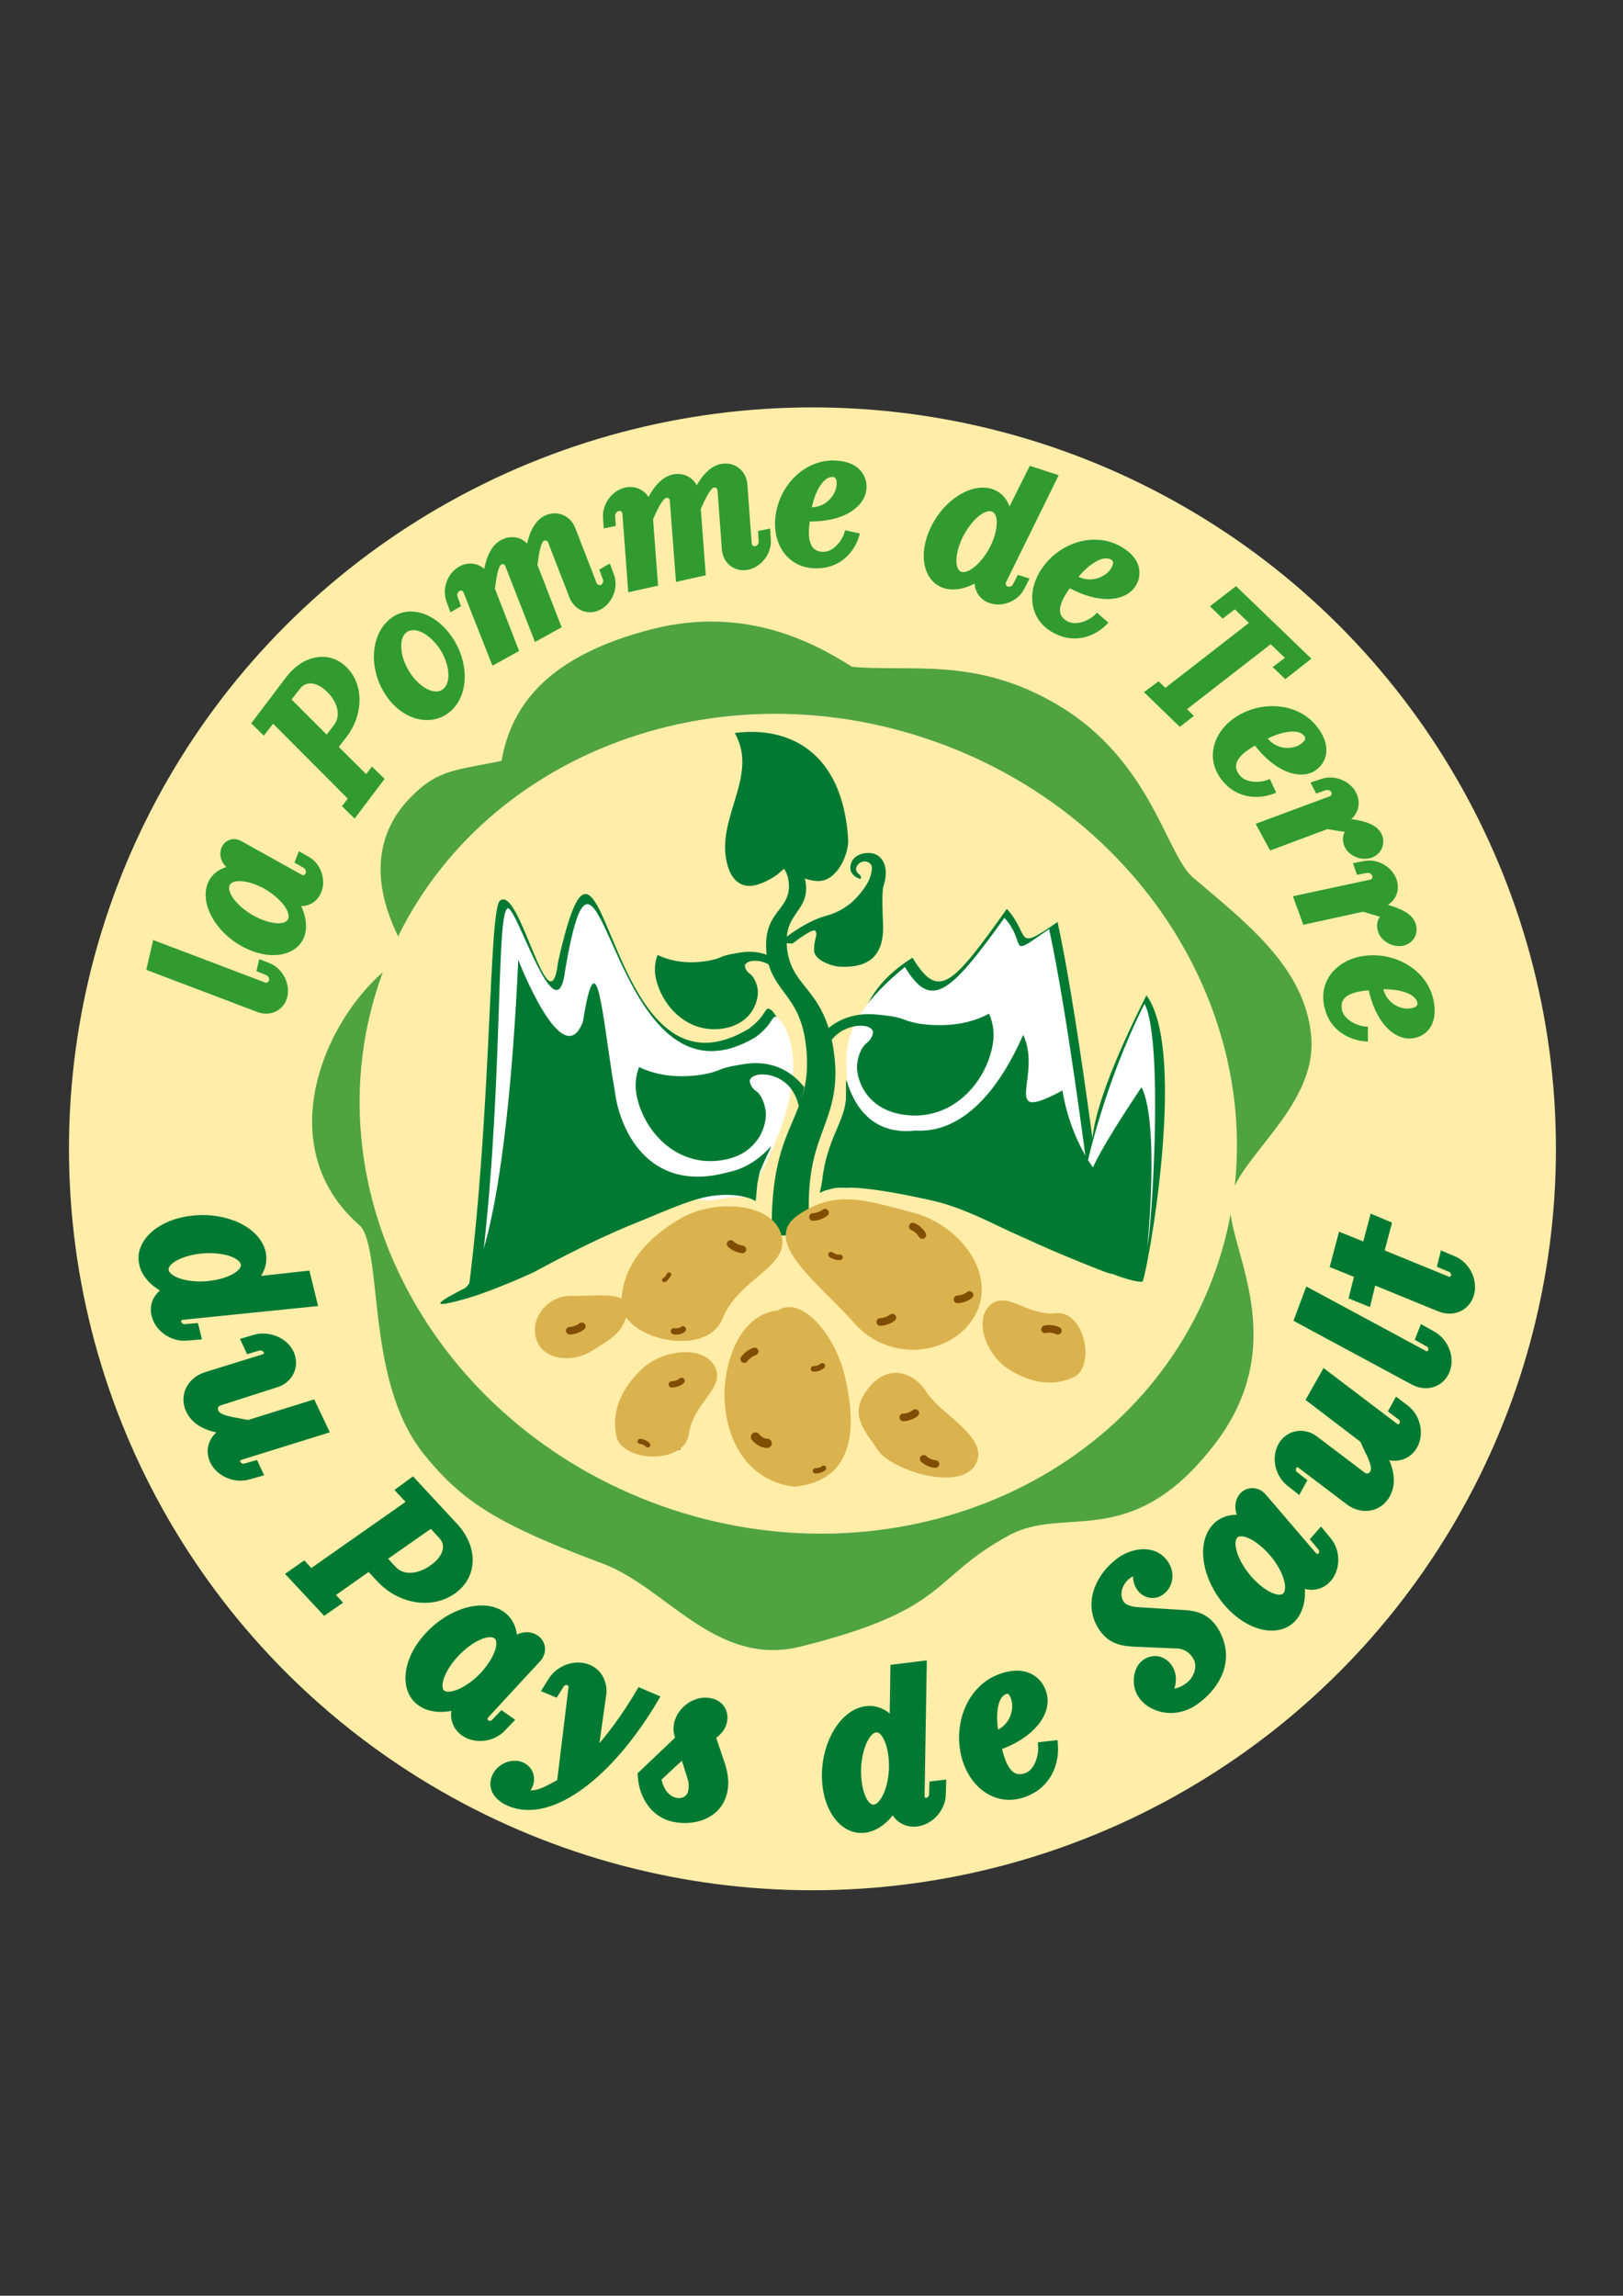 <?xml version="1.0" encoding="utf-8"?>
<!-- Generator: Adobe Illustrator 26.3.1, SVG Export Plug-In . SVG Version: 6.00 Build 0)  -->
<svg version="1.1" id="Calque_1" xmlns="http://www.w3.org/2000/svg" xmlns:xlink="http://www.w3.org/1999/xlink" x="0px" y="0px"
	 viewBox="0 0 595.3 841.9" style="enable-background:new 0 0 595.3 841.9;" xml:space="preserve">
<rect x="0" y="0" width="595.3" height="841.9" fill="#333333" stroke="none"/>
<style type="text/css">
	.st0{fill:#FFEDA8;}
	.st1{fill:#319B31;stroke:#319B31;stroke-width:1.45;}
	.st2{fill:#007A33;stroke:#007A33;stroke-width:2.84;}
	.st3{fill-rule:evenodd;clip-rule:evenodd;fill:#50A341;stroke:#50A341;stroke-width:7.32;}
	.st4{fill:#007A33;}
	.st5{fill:none;stroke:#7F4E00;stroke-width:2.26;stroke-linecap:round;}
	.st6{fill:none;stroke:#7F4E00;stroke-width:1.85;stroke-linecap:round;}
	.st7{fill:none;stroke:#7F4E00;stroke-width:1.28;stroke-linecap:round;}
	.st8{fill:none;stroke:#7F4E00;stroke-width:1.56;stroke-linecap:round;}
	.st9{fill:none;stroke:#7F4E00;stroke-width:1.66;stroke-linecap:round;}
	.st10{fill:none;stroke:#7F4E00;stroke-width:2.73;stroke-linecap:round;}
	.st11{fill:none;stroke:#7F4E00;stroke-width:1.86;stroke-linecap:round;}
	.st12{fill:none;stroke:#7F4E00;stroke-width:1.51;stroke-linecap:round;}
	.st13{fill:#FFFFFF;}
	.st14{fill:#DBB34E;}
	.st15{fill:none;stroke:#7F4E00;stroke-width:2.3;stroke-linecap:round;}
	.st16{fill:none;stroke:#7F4E00;stroke-width:2.8;stroke-linecap:round;}
	.st17{fill:none;stroke:#7F4E00;stroke-width:1.59;stroke-linecap:round;}
	.st18{fill:none;stroke:#7F4E00;stroke-width:1.94;stroke-linecap:round;}
	.st19{fill:none;stroke:#7F4E00;stroke-width:2.06;stroke-linecap:round;}
	.st20{fill:none;stroke:#7F4E00;stroke-width:3.39;stroke-linecap:round;}
	.st21{fill:none;stroke:#7F4E00;stroke-width:2.31;stroke-linecap:round;}
	.st22{fill:none;stroke:#7F4E00;stroke-width:1.88;stroke-linecap:round;}
	.st23{fill:none;stroke:#7F4E00;stroke-width:2.01;stroke-linecap:round;}
</style>
<ellipse class="st0" cx="298" cy="421.3" rx="272.7" ry="271.9"/>
<path class="st1" d="M104.7,365.3c-1,4.5-5.5,6.8-9.9,5.2l-40.3-15.3l2.2-9.5L97,361c1,0.4,2.1-0.2,2.4-1.4c0.2-1-0.4-2.3-1.5-2.7
	l-3-1.2l0.7-3l3,1.2C103,355.6,105.7,360.8,104.7,365.3z"/>
<path class="st1" d="M112.8,320.5c0.4-0.9-0.1-2.4-1.1-2.9l-2.8-1.6l1.1-2.8l2.8,1.6c4.1,2.2,6.1,7.7,4.4,12c-1.3,3.5-4.7,5.3-8,4.6
	c2.2,4,3,8.4,1.7,11.9c-2.7,6.9-12.5,8.3-21.8,3.1c-9.4-5.1-14.9-15-12.3-22c1.3-3.4,4.3-5.5,8.1-6.1l-0.4-0.2
	c-2.4-1.3-3.6-4.4-2.6-6.9c0.9-2.4,3.7-3.5,6.1-2.2l22.3,12.4C111.2,322,112.3,321.6,112.8,320.5L112.8,320.5z M97.2,325.2
	c-6.4-3.4-12.5-3.8-13.7-0.7c-1.2,3.1,3,8.5,9.3,12c6.3,3.4,12.4,3.8,13.6,0.7C107.6,334.2,103.4,328.7,97.2,325.2z"/>
<path class="st1" d="M126.4,295.6l2.1-2.8l-28.4-28.5l-3.4,4.4l-3.6-3.5l12.5-16.5c5.9-7.7,15-9.6,21.1-3.4
	c6.1,6.1,5.8,16.7-0.1,24.4l-3.3,4.3l11.1,11l2.1-2.8l3.6,3.5L130,299.1L126.4,295.6L126.4,295.6z M120.7,253.4
	c-3.6-3.7-8.4-5.1-11.4-1.1l-3.3,4.3l13.9,13.9l3.2-4.2C126.1,262.3,124.3,257,120.7,253.4L120.7,253.4z"/>
<path class="st1" d="M165.1,233.9c6.1,8.7,6.3,20.3-0.1,26.2c-6.5,5.9-16.7,3.5-22.7-5.3c-6.1-8.8-5.9-20.8,0.6-26.7
	C149.2,222.2,159,225,165.1,233.9L165.1,233.9z M163.2,253.1c3.2-2.9,2.5-10-1.6-16c-4.2-5.9-10-8.4-13.2-5.6
	c-3.2,2.9-2.4,10.1,1.7,16.1C154.3,253.5,160,256,163.2,253.1L163.2,253.1z"/>
<path class="st1" d="M184.1,198.7c3.5-1.9,7.6-1,9.6,2.3c0.7-3.8,2.3-8.9,6-11c4.1-2.3,8.8-0.6,10.6,3.8l7.9,20.4
	c0.5,1,1.6,1.4,2.6,0.9c0.9-0.5,1.5-1.9,1-2.9l-1.1-3l2.6-1.5l1.1,3c1.8,4.3-0.2,9.8-4.3,12.1c-4.1,2.3-8.7,0.5-10.5-3.8l-7.9-20.4
	c-0.4-1-1.6-1.4-2.6-0.9c-1.4,0.8-2.1,4.7-2.7,9.6l8.7,22.4l-8.5,4.7l-10.6-27.1c-0.4-1-1.5-1.5-2.5-0.9c-1.4,0.8-2.1,4.7-2.7,9.6
	l8.7,22.4l-8.5,4.7l-10.3-26.1c-0.4-1-1.5-1.5-2.5-0.9c-1,0.5-1.5,1.9-1.1,2.9l1.1,3l-2.6,1.5l-1.1-3c-1.7-4.4,0.2-9.8,4.3-12.1
	c3.3-1.9,7-1,9.3,1.7C178.7,206.2,180.1,200.9,184.1,198.7L184.1,198.7z"/>
<path class="st1" d="M246.9,174.7c3.9-0.8,7.6,1.3,8.5,5c1.8-3.4,4.8-7.9,9-8.8c4.5-1,8.6,2,9,6.7l1.6,21.8c0.1,1.1,1.1,1.8,2.2,1.6
	c1-0.2,2-1.4,1.8-2.5l-0.2-3.2l3-0.6l0.2,3.2c0.4,4.6-3.1,9.3-7.6,10.3c-4.5,1-8.5-2-8.9-6.7l-1.6-21.8c-0.1-1.1-1.1-1.8-2.2-1.6
	c-1.6,0.3-3.4,3.9-5.4,8.4l1.8,23.9l-9.5,2.1l-2.2-29c-0.1-1.1-1-1.9-2.2-1.6c-1.6,0.3-3.4,3.8-5.4,8.4l1.8,23.9l-9.5,2.1l-2.1-28
	c-0.1-1.1-1-1.9-2.2-1.6c-1.1,0.2-1.9,1.4-1.9,2.5l0.2,3.1l-3,0.6l-0.2-3.1c-0.3-4.7,3.1-9.3,7.6-10.3c3.7-0.8,7,1.1,8.4,4.3
	C239.5,180.4,242.5,175.7,246.9,174.7L246.9,174.7z"/>
<path class="st1" d="M296.4,190.5c-1.6,9.7,1.4,12.5,5.5,12.6c4.2,0.1,7.7-4.5,8.6-7.8l4,0.9c-1.5,5.2-6.2,11.7-15.5,11.5
	c-10-0.2-15.4-9.2-13.7-19.2c1.6-10.1,10-19.1,20.6-18.9c9.4,0.2,11.8,6,11.1,10.3C316,185.8,308.6,190.8,296.4,190.5L296.4,190.5z
	 M307.5,178.6c0.4-2.8-0.3-4.4-2.1-4.4c-4.7-0.1-7.7,7.6-8.5,12.6C303.9,186.9,307,181.6,307.5,178.6L307.5,178.6z"/>
<path class="st1" d="M378.1,171.7l9.2,3l-19,38.6c-0.4,1,0,2.1,1.1,2.5c1,0.3,2.4-0.2,2.8-1.2l1.5-2.9l2.9,0.9l-1.5,2.9
	c-2,4.2-7.4,6.5-11.8,5c-3.5-1.1-5.5-4.4-5-7.8c-3.9,2.4-8.2,3.4-11.9,2.3c-7.1-2.3-9-12-4.2-21.6c4.7-9.6,14.3-15.6,21.4-13.4
	c3.5,1.1,5.7,4,6.5,7.7L378.1,171.7L378.1,171.7z M364,200.5c3.1-6.5,3.1-12.6,0-13.6c-3.2-1.1-8.4,3.4-11.6,9.9
	c-3.1,6.4-3.1,12.6,0,13.6S360.8,206.9,364,200.5L364,200.5z"/>
<path class="st1" d="M392.2,214.8c-6,7.9-4.7,11.7-1,13.7c3.7,2,8.9-0.4,11.2-2.8l3.1,2.7c-3.8,3.9-11,7.4-19,2.9
	c-8.7-4.8-9.2-15.3-3.1-23.3c6.1-8.2,17.7-12.2,27.1-7.1c8.2,4.5,7.6,10.8,5,14.2C411.8,219.9,403,220.7,392.2,214.8L392.2,214.8z
	 M407.7,209.5c1.6-2.3,1.8-4,0.2-4.9c-4.1-2.3-10.4,3.1-13.4,7.2C400.6,215.1,405.8,211.9,407.7,209.5L407.7,209.5z"/>
<path class="st1" d="M424.9,250.8l2.5,2.4l31.8-24.7l-6.2-6l-4.5,3.4l-3.6-3.5l8.4-6.5l26.6,25.6l-8.4,6.6l-3.6-3.4l4.5-3.4l-6.3-6
	L434.3,260l2.5,2.5l-4,3.1l-12.1-11.7L424.9,250.8L424.9,250.8z"/>
<path class="st1" d="M460.5,272.5c-8.7,4.7-9,8.8-6.5,12.1c2.5,3.4,8.3,3.3,11.4,2l1.7,3.7c-5,2-13.1,2.3-18.6-5
	c-6-7.9-2.2-17.8,6.6-22.6c8.9-5,21.2-4,27.6,4.5c5.6,7.5,2.6,12.9-1.2,15.1C476.4,285.1,467.9,282.3,460.5,272.5L460.5,272.5z
	 M476.8,273.9c2.4-1.4,3.3-3,2.2-4.4c-2.9-3.8-10.7-1.3-15.1,1.1C468,276.2,474.1,275.4,476.8,273.9L476.8,273.9z"/>
<path class="st1" d="M503,313.8c-3.3,1.2-7.4-0.3-9-3.3c-1.1-2.1-0.9-4.3,0.4-5.9c-0.9-0.3-2-0.4-3.5-0.6l-4.1-0.7l-20.6,7.7
	l-4.6-8.5l26.4-9.8c1-0.4,1.5-1.5,1-2.5c-0.5-1-1.9-1.5-2.9-1.1l-3,1l-1.4-2.7l3-1c4.4-1.6,9.8,0.4,12,4.5c2,3.8,0.6,8.1-3.1,10
	l1.9,0.2c5,0.7,8.9,1.9,10.5,4.9C507.6,309,506.2,312.5,503,313.8L503,313.8z"/>
<path class="st1" d="M514.6,346.1c-3.4,0.7-7.3-1.4-8.4-4.5c-0.8-2.2-0.3-4.4,1.2-5.7c-0.9-0.4-2-0.7-3.4-1.1l-4-1.2l-21.5,4.7
	l-3.3-9.1l27.5-5.9c1.1-0.2,1.7-1.2,1.3-2.4c-0.4-1-1.6-1.7-2.7-1.5l-3.1,0.6l-1-2.9l3.1-0.6c4.6-1,9.6,1.8,11.2,6.1
	c1.5,4-0.5,8.1-4.5,9.4l1.8,0.5c4.8,1.4,8.6,3.2,9.7,6.3C519.7,342.1,517.9,345.3,514.6,346.1L514.6,346.1z"/>
<path class="st1" d="M502.6,362.4c-9.9,0.6-11.9,4.1-11.1,8.1c0.9,4.1,6.1,6.5,9.5,6.7l0,4c-5.4-0.4-12.8-3.5-14.6-12.5
	c-2-9.7,5.6-17,15.7-17.6c10.2-0.7,20.9,5.5,23,15.9c1.9,9.2-3.2,12.8-7.6,13.1C511.5,380.5,505.1,374.3,502.6,362.4L502.6,362.4z
	 M516.7,370.6c2.8-0.2,4.2-1.3,3.9-3c-1-4.6-9.1-5.8-14.1-5.5C507.8,368.8,513.6,370.8,516.7,370.6z"/>
<path class="st2" d="M112.4,467.5l2.5,10.2l-48.1,4.9c-1.2,0.2-2,1.2-1.7,2.5c0.3,1.1,1.6,2.1,2.8,1.9l3.6-0.3l0.8,3.2l-3.6,0.3
	c-5.2,0.6-10.5-3-11.7-7.9c-1-3.9,1-7.6,4.5-9.1c-4.6-2.2-8.1-5.6-9-9.6c-1.9-7.8,6.4-15.2,18.3-16.4c12-1.3,23.3,4.1,25.2,12
	c0.9,3.8-0.5,7.6-3.6,10.5L112.4,467.5L112.4,467.5z M76.6,471.2c8.1-0.9,13.9-4.4,13.1-7.9c-0.9-3.6-8.1-5.8-16.2-5
	c-8,0.9-13.9,4.4-13,7.9S68.6,472,76.6,471.2L76.6,471.2z"/>
<path class="st2" d="M81.6,524.3c-4-0.7-9.6-2.1-12-7.2c-2.4-5.1,0.2-10.6,5.9-12.5l21.3-6.6c1.2-0.4,1.8-1.5,1.2-2.7
	c-0.5-1.1-2-1.7-3.2-1.4l-3.4,1l-1.4-3l3.4-1c5-1.5,10.9,0.9,13,5.4s-0.2,9.6-5.2,11.1L80.6,514c-1.8,0.5-2.6,2.3-1.8,3.9
	c0.7,1.6,2.7,2.6,8.1,3.5l4.2,0.8l23.4-7.3l4.5,9.5L88.1,534c-1.2,0.4-1.8,1.6-1.2,2.8c0.5,1,2,1.7,3.1,1.3l3.5-1l1.4,3l-3.5,1
	c-5,1.6-10.9-0.9-13-5.4c-2.1-4.4,0.1-9.4,4.8-11L81.6,524.3L81.6,524.3z"/>
<path class="st2" d="M111.4,574.1l2.6,2.8l36.9-25.9l-4.1-4.4l4.5-3.3l15.3,16.5c7.2,7.7,7.3,18-0.7,23.5
	c-7.9,5.5-19.3,3.4-26.5-4.4l-4-4.3l-14.3,10.1l2.6,2.8l-4.6,3.2l-12.4-13.3L111.4,574.1L111.4,574.1z M158.6,575.3
	c4.7-3.2,7.2-8.2,3.6-12.2l-4-4.3l-18,12.6l3.9,4.2C147.8,579.6,154,578.6,158.6,575.3L158.6,575.3z"/>
<path class="st2" d="M178.3,632.1c0.9,0.6,2.6,0.5,3.3-0.5l2.5-2.6l2.7,1.9l-2.5,2.6c-3.5,3.9-9.9,4.7-14,1.8
	c-3.3-2.3-4.3-6.3-2.7-9.8c-4.9,1.4-9.8,1.2-13.2-1.2c-6.6-4.6-5.4-15.6,2.7-24.3c8.1-8.9,20.1-12.4,26.8-7.8
	c3.2,2.2,4.7,6,4.3,10.2l0.3-0.3c2-2.3,5.6-2.8,8-1.1c2.3,1.6,2.7,4.8,0.7,7.1l-19.4,21C177.2,630.1,177.3,631.4,178.3,632.1
	L178.3,632.1z M177.6,614.2c5.4-6,7.5-12.5,4.5-14.6c-3-2.1-9.9,1.1-15.4,7.1c-5.4,6-7.4,12.5-4.5,14.5S172.2,620.1,177.6,614.2z"/>
<path class="st2" d="M205.7,653.7l4.3-35.3c0-0.7-0.7-1.4-1.3-1.7c-1.1-0.5-2.6,0-3.2,1.1l-1.9,3l-3.1-1.3l1.9-3
	c2.7-4.5,8.7-6.6,13.3-4.7c4.7,1.9,5.6,6.8,5.3,9.2l-3.2,22.7c5.7-6,11.9-14.5,17-23.2l5.4,2.3c-16.2,27.5-37.9,44.6-53.2,38.2
	c-4.9-2-7.2-6.1-4.7-10.2c1.8-3,5.8-4.5,8.9-3.2c3.1,1.3,4.2,4.8,2.4,7.9c-0.4,0.5-1.4,1.7-1.9,2.1C197,659,200.6,656.4,205.7,653.7
	L205.7,653.7z"/>
<path class="st2" d="M264.6,647.4c1.3,4.1,1.5,7.8,0.3,11.2c-2.5,7.2-10.6,9.6-17.8,8.1c-6.3-1.3-11.3-7.1-11.8-15.8l14-13.3
	c0,0-1.7-2.9-0.3-6.6c1.4-4.1,6.4-8,11.7-6.8c3.7,0.8,5.6,4.3,4.3,8c-1.1,3-4,4.5-4,4.5L264.6,647.4L264.6,647.4z M247.8,660.7
	c2.4,0.5,4.9-0.5,5.8-2.9c0.5-1.5,0.6-3.7,0.1-5.4l-2.9-9.3l-9.7,9C241.7,655.9,243.8,659.8,247.8,660.7L247.8,660.7z"/>
<path class="st2" d="M328,611.8l10.5-1.3l-0.8,48.2c0,1.2,1,2.2,2.3,2c1.1-0.1,2.2-1.3,2.2-2.5l0.1-3.6l3.3-0.4l-0.1,3.6
	c0,5.2-4.2,10-9.3,10.6c-4,0.5-7.5-1.9-8.5-5.5c-2.7,4.3-6.5,7.3-10.6,7.8c-8,1-14.4-8.1-14.2-20c0.1-12,6.8-22.6,14.8-23.6
	c3.9-0.5,7.5,1.4,10,4.8L328,611.8L328,611.8z M327.5,647.8c0-8.1-2.8-14.3-6.3-13.9c-3.6,0.4-6.7,7.4-6.8,15.5
	c0,8,2.7,14.2,6.3,13.8C324.3,662.7,327.4,655.8,327.5,647.8L327.5,647.8z"/>
<path class="st2" d="M365.9,640.5c2.2,10.8,6.3,12.6,10.6,11.1c4.3-1.5,6-7.7,5.7-11.4l4.4-0.5c0.5,6-1.7,14.6-11.2,18
	c-10.2,3.6-19.3-3.8-21.6-14.8c-2.4-11.2,2.5-23.9,13.4-27.7c9.6-3.4,14.4,1.7,15.4,6.5C384.1,628,378.5,636.1,365.9,640.5
	L365.9,640.5z M372.5,623.7c-0.7-3.1-2.1-4.5-3.9-3.8c-4.9,1.7-4.8,10.9-3.6,16.4C372.1,633.8,373.2,627.1,372.5,623.7L372.5,623.7z
	"/>
<path class="st2" d="M413.5,577.7c-2.9,2.2-4.7,6.5-2.8,10c1.1,2.1,3.6,2.9,6.7,3.1l15.9,1c5.2,0.2,9.5,1.2,12.6,6.8
	c5.5,9.8,0.7,19.1-7.1,24.9c-8,6-17.4,2.9-20.4-2.6c-1.9-3.3-1.4-8.7,1.6-10.9c3-2.3,7-1.4,8.9,2c1.5,2.6,1.2,6-0.3,8.5
	c2,0.6,4.7-0.1,7.5-2.2c3.3-2.5,4.8-7.3,2.9-10.6c-1.6-2.9-4.5-4.7-8-4.6l-13.8-0.6c-5.2-0.2-10-0.6-13.5-6.7c-4.8-8.7,0-18,7-23.2
	c4.8-3.6,13.3-5.1,17,1.7c1.7,3.1,1,7.2-1.8,9.2c-2.6,2-6.3,1.2-8-1.9c-1-1.8-1.1-3.8-0.6-5.5C416.2,576.3,415.1,576.5,413.5,577.7
	L413.5,577.7z"/>
<path class="st2" d="M484.7,570.6c0.7-0.8,0.8-2.5-0.1-3.3l-2.3-2.8l2.2-2.5l2.3,2.8c3.5,3.9,3.5,10.3,0.2,14.1
	c-2.7,3-6.8,3.5-10.1,1.5c0.9,5,0,9.8-2.7,12.9c-5.4,6-16.1,3.5-23.9-5.5c-7.9-9.1-10-21.4-4.6-27.5c2.6-3,6.5-3.9,10.7-3.1
	l-0.3-0.4c-2-2.3-2.1-5.9-0.2-8.1c1.9-2.1,5.1-2.1,7.2,0.2l18.6,21.7C482.5,571.5,483.8,571.6,484.7,570.6L484.7,570.6z
	 M466.7,569.2c-5.4-6.1-11.6-8.9-14-6.2c-2.4,2.8-0.1,10,5.2,16.1c5.3,6,11.5,8.8,13.9,6.1C474.2,582.5,472,575.3,466.7,569.2
	L466.7,569.2z"/>
<path class="st2" d="M507.4,534.2c1.8,3.6,3.8,9,1.1,13.9c-2.8,5-8.8,6-13.6,2.5l-17.8-13.5c-1-0.8-2.3-0.5-2.9,0.6
	c-0.6,1-0.3,2.6,0.7,3.3l2.8,2.2l-1.6,2.9l-2.8-2.2c-4.2-3.2-5.6-9.3-3.1-13.7s8-5.4,12.1-2.2l17.3,13.1c1.5,1.2,3.4,0.8,4.2-0.8
	c0.9-1.5,0.6-3.7-1.9-8.6l-1.8-3.9L480.7,513l5.2-9.2l25.7,19.5c1,0.7,2.3,0.5,3-0.6c0.5-1,0.3-2.6-0.8-3.3l-2.9-2.2l1.6-2.9
	l2.9,2.2c4.2,3.1,5.6,9.3,3.1,13.7c-2.4,4.2-7.8,5.4-11.8,2.5L507.4,534.2L507.4,534.2z"/>
<path class="st2" d="M530.4,502.5c-1.8,4.7-7,6.5-11.7,4.1l-42.5-22.9l3.7-9.9l42.5,22.9c1.1,0.6,2.4,0.1,2.8-1.1
	c0.4-1-0.1-2.6-1.3-3.1l-3.2-1.8l1.2-3.1l3.2,1.8C529.9,491.9,532.2,497.8,530.4,502.5L530.4,502.5z"/>
<path class="st2" d="M501.5,477.4l-5.2-2.1l2-7.9l-8.9-3.6l2.7-10.2l8.9,3.6l2.7-10.2l5.2,2.2l-2.7,10.2l24.7,10.1
	c1.2,0.4,2.4-0.1,2.7-1.4c0.3-1.1-0.4-2.6-1.6-3l-3.3-1.4l0.8-3.2l3.3,1.4c4.9,1.9,7.8,7.6,6.5,12.5s-6.3,7.2-11.2,5.2l-24.7-10.1
	L501.5,477.4L501.5,477.4z"/>
<path class="st3" d="M187.2,282.1c-19.3,4.1-24.6,3.2-34,12.9c-19.6,19.9-5.4,45.6,1.8,56.7c-24.8,9.1-56.7,63.6-20.7,94.9
	c10.7,9.3,2.5,57.9,24.2,84.6c13.4,16.5,25.6,24.5,63.9,38.8c24.2,9.1,41.4,37.5,70.3,30.3c54.1-13.5,45.6-24,75.5-40.4
	c22.4-12.2,44.8,6.2,74.5-32.6c28.4-37,2.5-70.5,4.9-87.8c2.2-16.3,31.8-35,29.7-59c-2-24-23.4-39.9-42.3-56.1
	c-10.7-9.2-15.5-43-49-62.8c-29.3-17.3-52.2-11.3-74.7-13.5c-12.7-8.1-37.4-22.5-71.4-13.8C203.6,243.7,190,260.6,187.2,282.1
	L187.2,282.1z"/>
<path class="st0" d="M445.7,466.3c-27.6,77.4-118.5,115.9-202.9,86c-84.4-30-130.5-117-102.9-194.4c27.6-77.4,118.4-115.9,202.9-86
	C427.2,301.8,473.3,388.9,445.7,466.3L445.7,466.3z"/>
<path class="st4" d="M311.5,420c-0.2,0-0.3,0-0.6-0.2c-2.2-1-0.3,6.2,1.7,2.7c1.6-15.2,2.2-6.3,2.3-15.1
	c0.1-19.6-6.1-39.9,19.8-56.2c9.5,15.7,14.4,10.5,34.6-17.9c8.9,9.8,2.4,16.1,18.6,4.8c6.7,30.8,13.7,86.7,13.8,86.7
	c0.1-0.1-8.1-6.5,18.8-59.8c15.5,21-0.2,104.3-1.4,104.7c-1.2,0.3-1-16.2-6.4-18.4c0.6,1-24.2-11.8-24-11.7c0,0-4.8-2.9-12.4-6.2
	c-7.4-3.4-18.5-6.4-29.8-8.9C323.8,419.4,312.2,419.9,311.5,420L311.5,420z"/>
<path class="st4" d="M283,370.5c0.2,0,16.5,16-9,61.2c-1,2.4-2.5,4-2.5,4c-0.1,0-0.4,0.2-0.6,0.3c-0.2,0-5-0.3-11.7,1.1
	c-6.8,1.3-27.6-6.5-35.7-1.6c-16.2,9.9-31.1,23-31.3,22.7c0,0-3.8,5.5-11.9,9.3c-0.6,0.4-12.5,11.6-8.4,5.2
	c8.4-65.6,7.4-138.2,11.4-142.3c7.2-6.7,18.2,48.6,21.4,22.4c17.6-78.7,15.9,56.9,69.9,24.5C281.9,372,280.2,368.4,283,370.5
	L283,370.5z"/>
<path class="st5" d="M322,463.9c0,0,1.5,1.2,3.6,1.2"/>
<path class="st5" d="M303.4,452.8c0,0,2,0,3.5-1.4"/>
<path class="st5" d="M342.5,481.2c0,0,2,0,3.5-1.4"/>
<path class="st5" d="M320,480.1c0,0,2,0,3.5-1.4"/>
<path class="st5" d="M340.5,462c0,0,2,0,3.5-1.4"/>
<path class="st6" d="M244,487.3c0,0,1.6,0.3,2.6-0.6"/>
<path class="st5" d="M269.4,457.2c0,0,1.4,1.4,3.5,1.5"/>
<path class="st7" d="M244.4,467.5c0,0-0.7,1.4-1.4,1.7"/>
<path class="st8" d="M297.4,536.7c0,0,1.4,0,2.4-0.8"/>
<path class="st9" d="M300.3,502.4c0,0,1.4,0,2.5-0.9"/>
<path class="st10" d="M283.4,522.8c0,0,1.5,1.9,3.5,1.8"/>
<path class="st5" d="M282.8,497.5c0,0-1.9,0.6-3,2.3"/>
<path class="st11" d="M242.2,506.8c0,0,1.6,0,2.9-1.1"/>
<path class="st12" d="M248.9,531c0,0-0.9-0.9-2.2-1"/>
<path class="st5" d="M327,516.3c0,0,2,0,3.5-1.4"/>
<path class="st5" d="M342.6,534.7c0,0,1.4,1.3,3.5,1.5"/>
<path class="st5" d="M388.5,489.4c0,0-1.8-0.8-3.8-0.3"/>
<path class="st5" d="M211,495.1c0,0,1.9,0,3.5-1.4"/>
<path class="st13" d="M285.6,373.5c0.2,0,16.5,16-9,61.2c-1,2.4-2.5,4-2.5,4c-0.1,0.1-0.4,0.2-0.6,0.3c-0.2,0-5-0.3-11.7,1.1
	c-6.8,1.3-27.6-6.5-35.7-1.6c-16.2,10-31.1,23-31.3,22.7c0,0-3.8,5.5-11.9,9.3c-13.7,6.4-4.8,5.5-6.7-2.2
	c8.4-65.6,5.7-130.8,9.7-134.9c2.5-4.9,18.2,48.6,21.4,22.4c13.1-76.9,15.9,56.9,69.9,24.5C284.5,374.9,282.8,371.3,285.6,373.5
	L285.6,373.5z"/>
<path class="st4" d="M278.7,429.7c-0.3,1.5-0.7,3.2-0.9,4.3l-0.6,6.4c-0.1,0-0.6-0.2-0.9-0.3c0.5,0-4.9-2.7-13.7-1.7
	c-8.1,0.7-18.7,5.8-28.7,9.8c-20,8-38.8,18.9-38.9,18.7c0,0-13,6-22.9,9c-16.8,4.9-10.7,1.1-1.6-3.5c4.5-3,15.3-27.5,19.6-120.4
	c0.1,0.2,16.3,42.3,23.7,22.7c5.3-33.1,7.1-1,11.8,26c1.4,11.5,11,37.5,41.4,29.2C282.8,426.7,286.9,410.4,278.7,429.7L278.7,429.7z
	"/>
<path class="st13" d="M308.3,422.6c-0.2,0-0.3,0-0.6-0.2c-2.2-1-0.3,6.2,1.7,2.7c1.6-15.2,2.2-6.3,2.3-15.1
	c0.1-19.6-9.2-31.2,20.2-55.4c9.5,15.7,16.2,10.4,36.5-18c8.9,9.8,0.2,15.4,16.4,4.1c6.7,30.8,13.7,86.7,13.8,86.7
	c0.1-0.1,6.1-29.2,21.2-59.3c7.4,14.2,2.2,88.3,1,88.7c-1.2,0.3-5.9-0.7-11.3-2.9c0.6,1-24.2-11.8-24-11.7c0,0-4.8-2.9-12.4-6.2
	c-7.4-3.4-18.5-6.4-29.8-8.9C320.6,421.9,308.9,422.4,308.3,422.6L308.3,422.6z"/>
<path class="st4" d="M310.8,435.6c-4.4-0.1-4-0.1-6.7,0.6c-4.6,1-3.5,3.2-2.5-3.4c1.6-15.2,8.6-21.9,8.7-30.6
	c0.1-19.6-1.8,15.5,25.4,12.4c14,0.9,28.2-9.3,39.6-35.1c7.2,15.2-9.2,33.1,14.4,20.4c2.7,17,11.2,28.3,11.2,28.2
	c0.1-0.1,2.1-6,17.8-29.4c7.4,14.2,1.5,70.9,0.3,71.3c-1.2,0.3-5.9-0.8-11.2-2.9c0.6,1-22.8-8.9-22.7-8.9c0,0-7-3.1-14.5-6.5
	c-7.4-3.4-17.8-9-29-11.5C318.8,435.1,311.4,435.5,310.8,435.6L310.8,435.6z"/>
<path class="st4" d="M289,317.9c-0.8,0-1.7,0.9-2.8,1.9c-2.2,2.1-7.6,5-11.1,5.1c-3.9,0.1-8-2.7-9-11.5
	c-1.7-15.3,11.8-29.9,3.4-44.6c19.9-2.6,39.6,6.9,41.6,39c0.3,5.1-3.8,15.1-10.7,15.3C295.1,323.2,289,319.4,289,317.9L289,317.9z"
	/>
<path class="st4" d="M280.2,306.9c0,0.3,0,0.5,0,0.8c0.1,3.7,2.2,5.7,4.4,7.7c2.1,2,4.3,3.9,4.7,8.2c0.5,4.7-1.4,7.2-3.5,10
	c-2.4,3.1-4.9,6.4-4.8,13.5c0.1,8.1,3.4,12.5,6.8,17.1c3.4,4.6,6.8,9.3,7.9,20c1.3,12.3-1.6,19-4.9,26.8c-3.8,8.9-8.2,19-7.7,42.1
	l14-0.1c-1.7-21,1.6-30,4.8-38.7c3.1-8.4,6-16.4,3.7-30.2c-2-11.8-6.2-17.1-10-21.9c-3.4-4.2-6.4-8-7-15.2
	c-0.5-6.4,1.6-9.4,3.6-12.3c2.1-3,4.1-5.9,3.3-11.1c-0.8-4.8-3.3-7-5.7-9c-2.1-1.9-4.1-3.5-4.4-6.9L280.2,306.9L280.2,306.9z"/>
<path class="st4" d="M286,345.8c1.9-2.2,10.2-8.1,16.5-9.8c4.1-1.1,6.7-2.6,9.2-4.5c2.2-1.7,4.9-5,6.2-7.2c1.2-1.9,1.9-4.4,1.9-6
	c0-1.4-1.2-2.4-2.7-2.4c-1.6,0-3.1,1.4-3.1,2.8c0,0.8,0.5,1.5,1.2,2c0.5,0.3,0.6,0.8,0.6,1.4c0,0.7-3.8-0.9-3.9-3.6
	c-0.1-3.6,2.8-5.6,6.4-5.7c4.6-0.1,6.5,3.5,6.6,7c0,1.8-0.3,3.5-0.8,5c-0.8,2-0.3,11.7-0.2,14.3c0.4,11.3-5.1,16-16,15.4
	c-3-0.2-9.2-2.4-9.3-5.9c0-1.7,0.2-3.4,0.6-4.7c0.5-1.6,0.1-2.7-0.5-2.7c-1.4,0-5.1,2.6-8,4.8L286,345.8L286,345.8z"/>
<path class="st4" d="M299.2,382c5.5-7.5,13.2-11,22.9-9.9c3.8,0.4,6.5,0.7,9,1.6c2,0.8,4.3,1.5,7.5,1.9c9.3,1,17.4-0.2,24.2-3.9
	c1.5,3.6,1.9,7.1,1.5,10.2c-1.8,13.7-13.9,29.1-32,27c-15-1.7-18.5-13.8-17.9-18.8c0.5-4,2.1-6.6,3.6-7.7c1.4-1.1,2-2.4,2.2-3.8
	c0.1-1-1.2-2.2-3.5-2.4c-3-0.3-7,0.8-9.9,3.3c-3.1,2.7-4.7,6.7-5.2,10.7L299.2,382L299.2,382z"/>
<path class="st4" d="M293.2,406.8c-0.6-3.8-2.3-7.5-5.4-9.9c-2.8-2.3-6.7-3.2-9.5-2.8c-2.2,0.3-3.4,1.5-3.3,2.4
	c0.2,1.3,0.8,2.5,2.2,3.5c1.4,0.9,3,3.4,3.6,7.1c0.8,4.7-2.1,16.3-16.2,18.4c-17.1,2.6-29-11.5-31.2-24.4c-0.5-3-0.3-6.3,1-9.8
	c6.6,3.2,14.4,4.1,23.1,2.8c3-0.5,5.1-1.2,7-2c2.3-0.9,4.9-1.3,8.5-1.9c9.1-1.4,16.6,1.7,22,8.5L293.2,406.8L293.2,406.8z"/>
<path class="st4" d="M287.5,362.4c-0.5-2.9-1.8-5.9-4.2-7.8c-2.2-1.8-5.2-2.5-7.5-2.2c-1.7,0.3-2.7,1.2-2.6,1.9c0.2,1,0.7,2,1.8,2.8
	c1.1,0.7,2.4,2.7,2.9,5.6c0.6,3.7-1.7,12.8-12.8,14.5c-13.5,2-22.9-9.1-24.7-19.3c-0.4-2.4-0.2-5,0.8-7.7c5.2,2.5,11.3,3.3,18.2,2.2
	c2.4-0.4,4-0.9,5.5-1.6c1.8-0.7,3.8-1,6.7-1.5c7.2-1.1,13.1,1.3,17.4,6.7L287.5,362.4L287.5,362.4z"/>
<path class="st14" d="M321.9,531.7c4.5,7.1,29.5,15.5,35.7,5.7c6.2-9.8-12.6-18.7-17.6-26.7c-5.1-8-14.6-10.7-21.8-1.2
	C311,519,317.4,524.7,321.9,531.7z"/>
<path class="st14" d="M369.8,502c-7.9-5-12.8-17.8-6.6-23.4c6.2-5.5,13.5,4.1,24.1,3c10.6-1.1,14.6,19.5,6.6,23.4
	C385.9,508.8,377.6,507,369.8,502L369.8,502z"/>
<path class="st14" d="M235.5,502c7.4-7,22.2-8.9,26.6-1s-7.8,13.2-9.4,24.8c-1.6,11.5-24.5,10.4-26.6,1
	C224.1,517.4,228.1,509,235.5,502L235.5,502z"/>
<path class="st14" d="M265.7,510.8c0.8-17.5,8.7-29.2,19.6-30.2c8.9-5.9,21.9,9.7,25,26c6.1,27.9-4.6,37.2-18.8,38.6
	C275.6,543.5,265.8,529.9,265.7,510.8z"/>
<path class="st14" d="M209.9,475.2c9,0.3,21.3-2.2,20.2,5.6c-1.1,7.8-6,10.2-13.2,14.7c-7.2,4.5-17.9,3.2-20.2-4.4
	C194.2,483.5,200.9,474.9,209.9,475.2L209.9,475.2z"/>
<path class="st14" d="M249.5,446.9c12.7-7.4,33.9-5.9,37.1,6c3.3,11.8-15.5,15.6-21.6,30.7c-6.1,15-37.6,7.2-37.1-6
	C228.3,464.4,236.8,454.3,249.5,446.9L249.5,446.9z"/>
<path class="st15" d="M247.2,488.2c0,0,2,0.4,3.3-0.7"/>
<path class="st16" d="M268,456.2c0,0,1.7,1.7,4.3,2"/>
<path class="st17" d="M245.4,467.4c0,0-0.9,1.7-1.8,2"/>
<path class="st18" d="M299.1,539.4c0,0,1.7,0.1,3-1"/>
<path class="st19" d="M298.4,502c0,0,1.8,0.1,3.2-1.1"/>
<path class="st20" d="M277.1,527c0,0,1.8,2.3,4.3,2.3"/>
<path class="st16" d="M276.8,495.6c0,0-2.3,0.7-3.8,2.8"/>
<path class="st21" d="M246.4,507.7c0,0,2,0,3.6-1.3"/>
<path class="st22" d="M237.6,529.9c0,0-1.1-1.2-2.8-1.3"/>
<path class="st16" d="M331.3,519.8c0,0,2.4,0,4.4-1.6"/>
<path class="st16" d="M338.8,535c0,0,1.7,1.7,4.3,1.9"/>
<path class="st16" d="M388,488c0,0-2.2-1.1-4.7-0.5"/>
<path class="st16" d="M209,488c0,0,2.4,0,4.4-1.6"/>
<path class="st14" d="M313.4,485.3c-12.6-14.4-34.6-29.9-20.8-39.6c13.8-9.6,24.7-5.6,42.3-1c17.6,4.6,31.1,23.1,22.6,37.9
	S326.1,499.7,313.4,485.3z"/>
<path class="st23" d="M304.8,460.1c0,0,1.4,1.1,3.3,1"/>
<path class="st16" d="M298.2,446.3c0,0,2.4,0,4.4-1.6"/>
<path class="st16" d="M351.2,476.5c0,0,2.4,0,4.4-1.6"/>
<path class="st16" d="M322.9,484.8c0,0,2.4,0,4.4-1.6"/>
<path class="st16" d="M338.3,452.9c0,0-1.1-2.1-3.5-3.1"/>
</svg>
